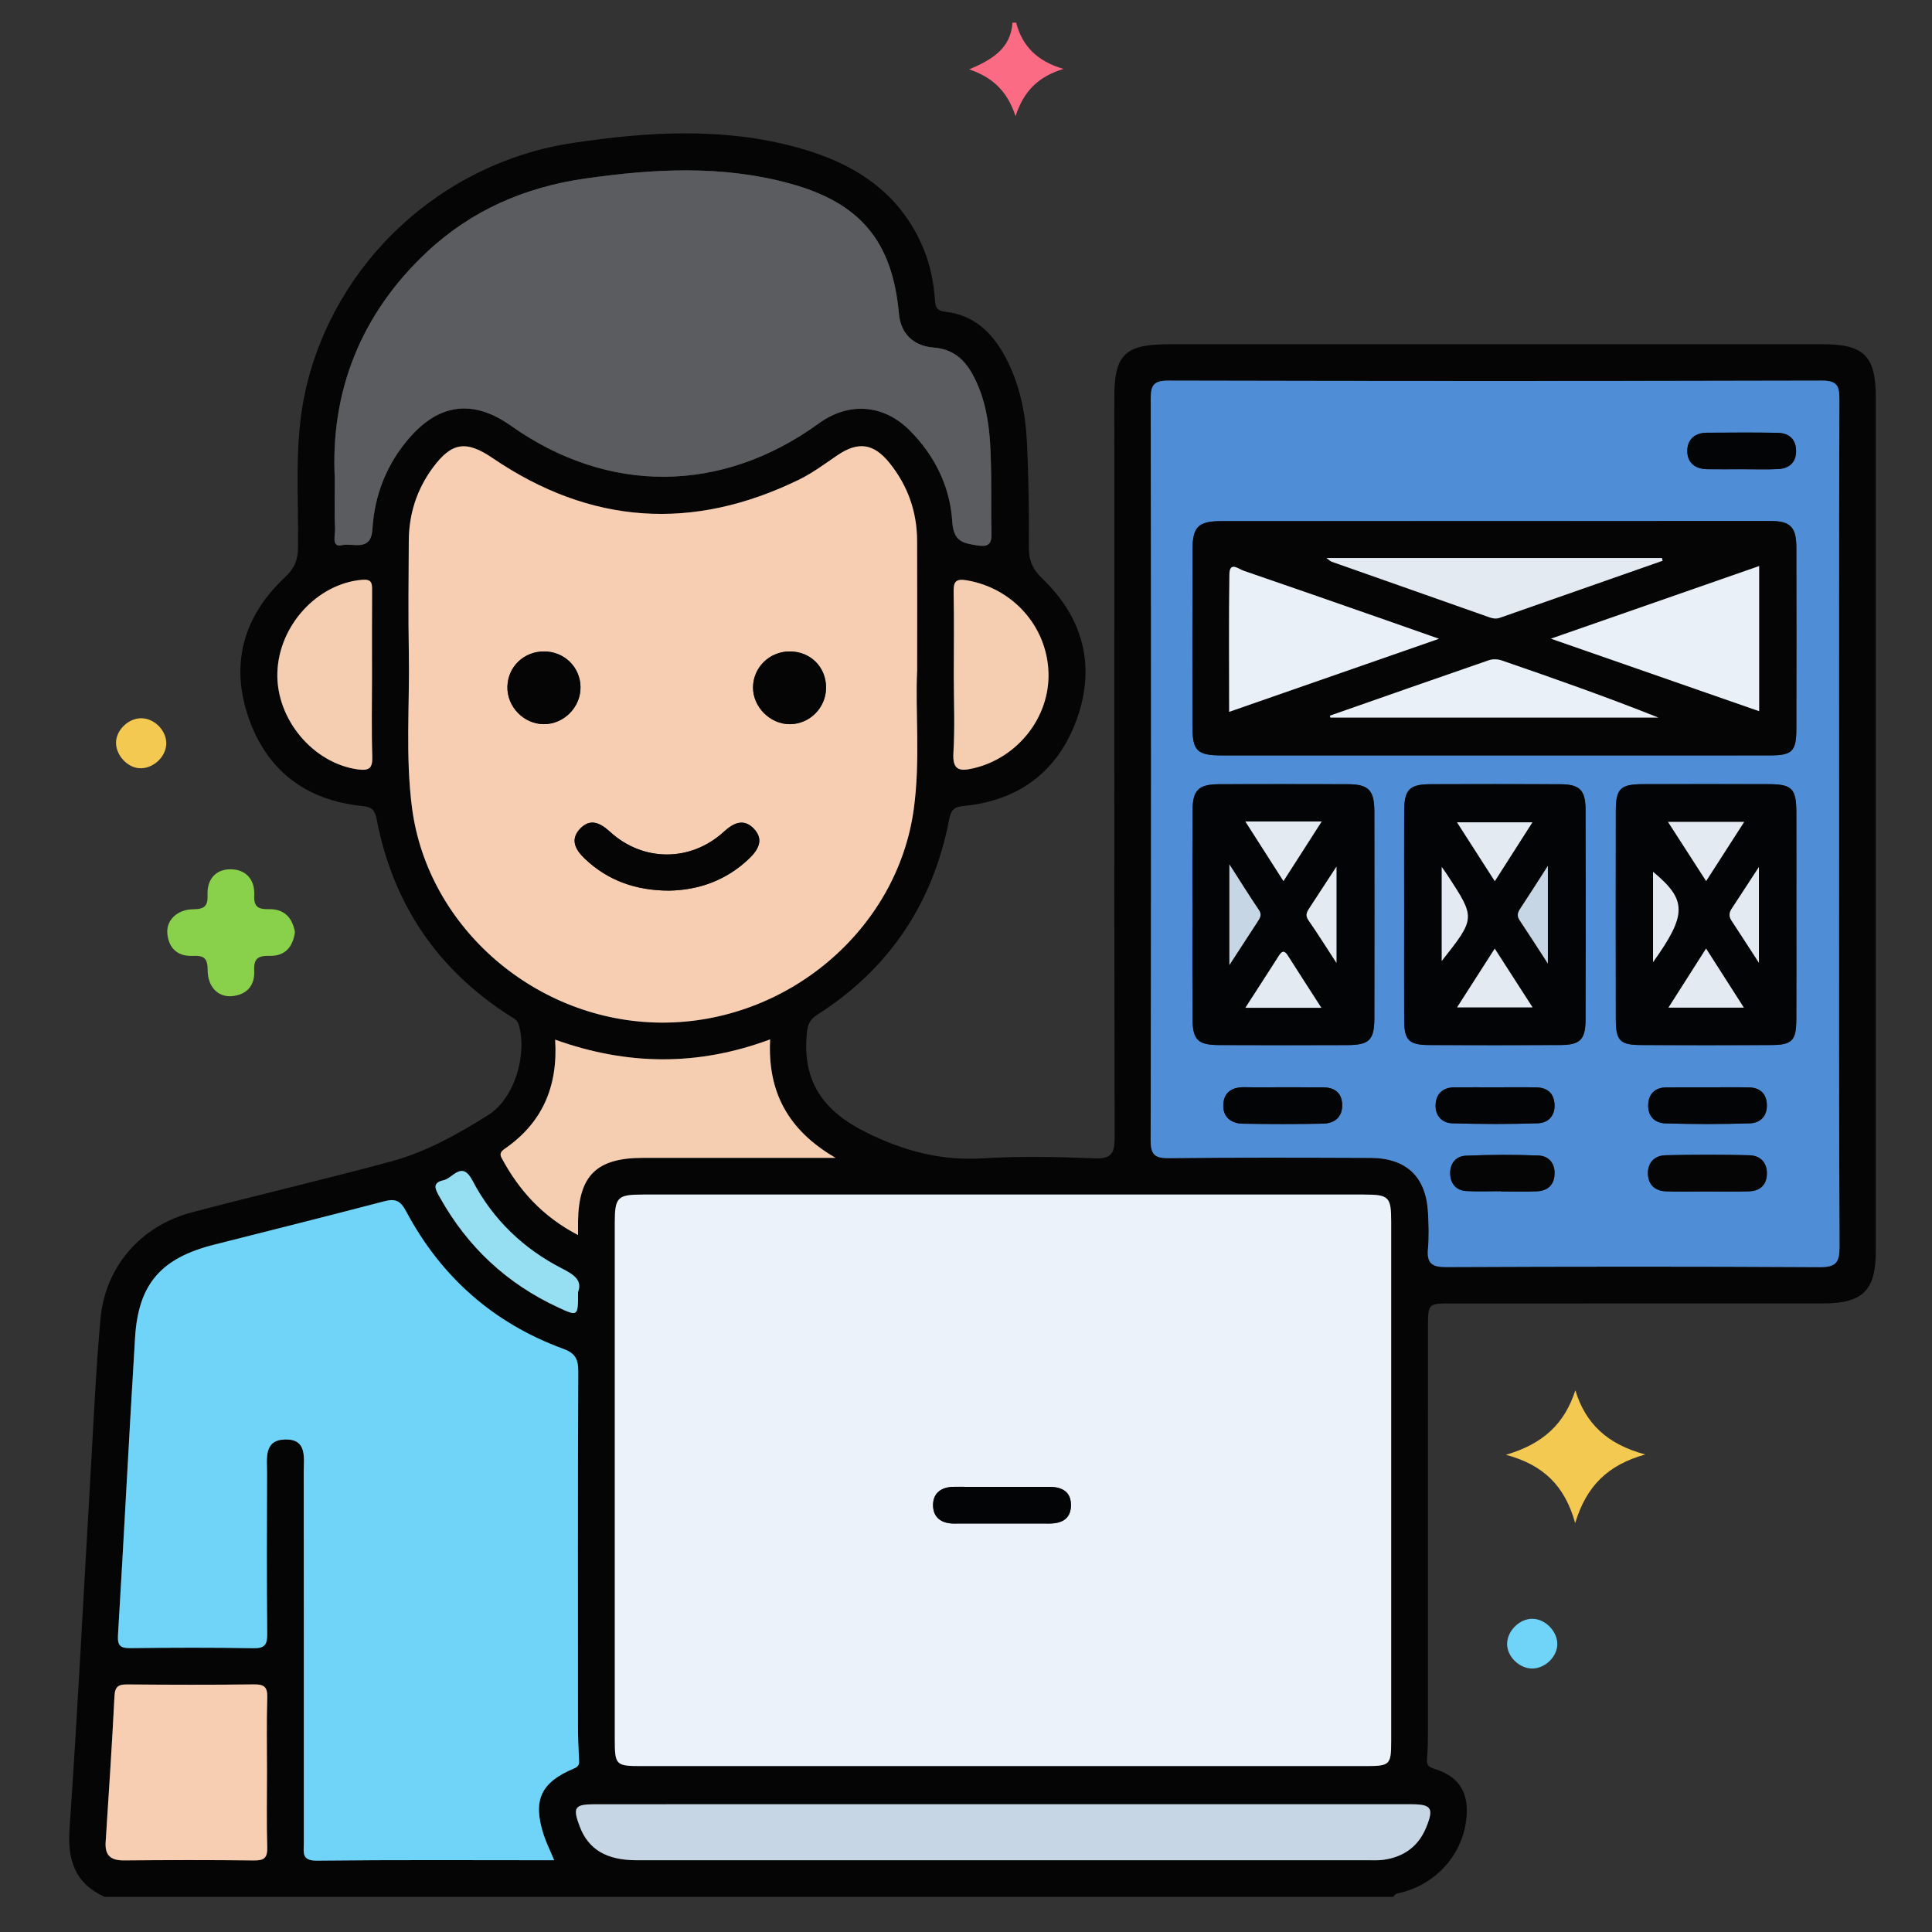 <?xml version="1.0" encoding="UTF-8"?>
<svg xmlns="http://www.w3.org/2000/svg" xmlns:xlink="http://www.w3.org/1999/xlink" version="1.1" id="Layer_1" x="0px" y="0px" width="85px" height="85px" viewBox="0 0 85 85" xml:space="preserve">
<rect x="0" y="0" width="85" height="85" fill="#333333" stroke="none"/>
<g id="Layer_1_1_" display="none">
	<path display="inline" fill="#AB604B" d="M27.595,15.715V32.48H9.906V15.715c0-4.884,3.961-8.845,8.844-8.845   C23.602,6.87,27.595,10.805,27.595,15.715z"></path>
	<path display="inline" fill="#8B4F4F" d="M14.308,8.076c-2.629,1.533-4.401,4.376-4.401,7.639V32.48h4.401V8.076z"></path>
	<path display="inline" fill="#65B9FF" d="M51.619,24.02v6.113H29.776V24.02c0-2.837,2.304-5.142,5.142-5.142h11.566   C49.322,18.878,51.619,21.182,51.619,24.02z"></path>
	<path display="inline" fill="#3E7FFF" d="M34.917,18.876h1.393c-2.836,0-5.139,2.303-5.139,5.14v6.117h-1.394v-6.117   C29.778,21.179,32.081,18.876,34.917,18.876z"></path>
	<rect x="29.778" y="26.945" display="inline" fill="#FFAF93" width="4.372" height="3.188"></rect>
	<rect x="29.778" y="26.945" display="inline" fill="#EE8778" width="1.393" height="3.188"></rect>
	<rect x="47.25" y="27.942" display="inline" fill="#FFAF93" width="4.368" height="3.19"></rect>
	<path display="inline" fill="#F44AAF" d="M33.148,37.414v8.063H4.339v-8.063c0-3.742,3.039-6.781,6.782-6.781h15.256   C30.119,30.633,33.148,33.672,33.148,37.414z"></path>
	<path display="inline" fill="#E2429A" d="M11.12,30.63h1.838c-3.742,0-6.778,3.038-6.778,6.779v8.067H4.341v-8.067   C4.341,33.668,7.379,30.63,11.12,30.63z"></path>
	<rect x="4.34" y="41.271" display="inline" fill="#FFAF93" width="5.767" height="4.206"></rect>
	<rect x="4.34" y="41.271" display="inline" fill="#EE8778" width="1.839" height="4.206"></rect>
	<rect x="27.387" y="41.269" display="inline" fill="#FFAF93" width="5.763" height="4.208"></rect>
	<g display="inline">
		<path fill="#FFAF93" d="M43.545,17.228V19.5c0,2.513-3.059,3.793-4.843,2.008c-0.521-0.515-0.832-1.224-0.832-2.008v-2.272H43.545    z"></path>
		<path fill="#FFAF93" d="M45.906,6.854v6.916c0,2.871-2.327,5.198-5.198,5.198l0,0c-2.871,0-5.199-2.327-5.199-5.198V6.854H45.906z    "></path>
		<path fill="#FFAF93" d="M45.904,6.852v6.916c0,0.164-0.006,0.328-0.023,0.486c-0.018,0.229-0.059,0.451-0.111,0.673    c-0.521,2.319-2.588,4.041-5.059,4.041c-2.872,0-5.2-2.325-5.2-5.2V6.852H45.904z"></path>
		<path fill="#AB604B" d="M47.016,12.657V6.361c0,0,0.104-3.183-4.152-4.082c-4.975-1.052-5.344,1.21-5.344,1.21h-0.588    c-1.414,0-2.56,1.146-2.56,2.56v6.607h1.142v-3.51c0-1.185,0.96-2.145,2.145-2.145l0,0c0.096,0.071,1.065,1.418,3.03,1.418h4.48    c0.406,0,0.735,0.329,0.735,0.735v3.502L47.016,12.657L47.016,12.657z"></path>
		<path fill="#AB604B" d="M35.51,10.02v2.641h-1.142v-2.249C34.685,10.166,35.077,10.02,35.51,10.02z"></path>
		<path fill="#8B4F4F" d="M37.033,3.49H36.93c-1.414,0-2.56,1.146-2.56,2.56v6.607h1.142V9.146c0-0.966,0.643-1.771,1.521-2.04V3.49    L37.033,3.49z"></path>
		<path fill="#FFAF93" d="M47.734,12.433c0,1.02-0.816,1.836-1.836,1.836v-3.663C46.918,10.606,47.734,11.424,47.734,12.433z"></path>
		<path fill="#EE8778" d="M46.389,10.68c-0.156-0.043-0.318-0.074-0.49-0.074v3.663c0.172,0,0.334-0.03,0.49-0.073V10.68z     M39.584,21.489l0.022,0.021c0.415,0.415,0.947,0.703,1.554,0.785c-0.793,0.159-1.765-0.093-2.457-0.785    c-1.177-1.161-0.742-2.514-0.836-3.39c-1.542-1.015-2.354-2.657-2.354-4.352v0.503c-1.736,0-2.509-2.196-1.147-3.271    c0.318-0.251,0.711-0.392,1.147-0.392V9.15c0-0.962,0.629-1.776,1.51-2.05v6.668c0,2.632,1.942,4.777,4.411,5.137    c0.77-0.096,1.488-0.377,2.11-0.777v0.896c-1.051,0.557-2.234,0.764-3.124,0.695C39.481,19.675,38.926,20.822,39.584,21.489z"></path>
		<path fill="#EE8778" d="M41.119,13.069v0.742c0,0.252-0.204,0.456-0.456,0.456s-0.456-0.204-0.456-0.456v-0.742    c0-0.252,0.204-0.456,0.456-0.456C40.917,12.613,41.119,12.82,41.119,13.069z M39.079,15.438c0.163,0.749,0.828,1.309,1.625,1.309    s1.462-0.561,1.624-1.309H39.079z"></path>
		<path fill="#312E4B" d="M39.236,11.243c-0.244-1.121-1.852-1.122-2.096,0H39.236z M44.275,11.243    c-0.244-1.121-1.854-1.122-2.096,0H44.275z"></path>
	</g>
	<g display="inline">
		<path fill="#FFAF93" d="M22.132,27.657v2.702c0,1.867-1.519,3.378-3.371,3.378c-0.94,0-1.776-0.376-2.39-0.989    c-0.619-0.612-0.988-1.455-0.988-2.389v-2.702H22.132z"></path>
		<path fill="#FFAF93" d="M24.938,15.611v7.93c0,0.195-0.006,0.39-0.027,0.578c-0.021,0.271-0.069,0.536-0.133,0.801    c-1.059,4.717-6.949,6.436-10.391,2.994c-1.121-1.121-1.811-2.667-1.811-4.373v-7.93H24.938z"></path>
		<path fill="#FFAF93" d="M27.116,21.954c0,1.212-0.973,2.185-2.185,2.185v-4.357C26.144,19.781,27.116,20.754,27.116,21.954z"></path>
		<path fill="#EE8778" d="M25.515,19.869c-0.187-0.051-0.38-0.088-0.583-0.088v4.357c0.203,0,0.396-0.037,0.583-0.088V19.869z     M17.425,32.727l0.025,0.026c0.489,0.489,1.127,0.838,1.843,0.935c-0.175,0.034-0.349,0.052-0.532,0.052    c-0.943,0-1.782-0.384-2.385-0.986c-0.629-0.62-0.995-1.459-0.995-2.394v-1.642c-1.821-1.199-2.804-3.15-2.804-5.179l0.077,0.607    c-1.214,0-2.27-0.983-2.27-2.197c0-1.135,0.909-2.166,2.192-2.166v-4.175h1.799v7.931c0,3.167,2.337,5.694,5.249,6.113    c0.917-0.113,1.765-0.445,2.507-0.926v1.065c-1.235,0.66-2.644,0.911-3.712,0.829C17.302,30.569,16.639,31.932,17.425,32.727z"></path>
		<path fill="#EE8778" d="M19.246,23.41v0.883c0,0.301-0.242,0.543-0.542,0.543c-0.3,0-0.542-0.242-0.542-0.543V23.41    c0-0.3,0.242-0.542,0.542-0.542C19.007,22.868,19.246,23.114,19.246,23.41z M16.82,26.101c0.449,2.066,3.415,2.068,3.865,0H16.82z    "></path>
		<path fill="#312E4B" d="M17.007,21.444c-0.125-0.574-0.636-1.004-1.246-1.004c-0.612,0-1.122,0.43-1.247,1.004H17.007z M23,21.444    c-0.125-0.574-0.635-1.004-1.246-1.004c-0.611,0-1.121,0.43-1.246,1.004H23z"></path>
		<path fill="#AB604B" d="M25.346,15.129L25.346,15.129c0,2.035-1.65,3.685-3.686,3.685h-6.113c-2.035,0-3.686-1.649-3.686-3.685    l0,0"></path>
		<path fill="#8B4F4F" d="M14.287,15.129h-2.426c0,1.59,1.014,2.934,2.426,3.449V15.129z"></path>
	</g>
</g>
<g id="Layer_2" display="none">
	<path display="inline" fill="#E83D62" d="M82.23,70.102v12.896H48.127V70.102c0-4.433,3.598-8.023,8.027-8.023h18.061   C78.646,62.072,82.23,65.669,82.23,70.102L82.23,70.102z"></path>
	<path display="inline" fill="#CE2955" d="M56.152,62.07h2.177c-4.433,0.002-8.022,3.594-8.026,8.021v12.902H48.13v-12.9   C48.131,65.664,51.723,62.072,56.152,62.07L56.152,62.07z"></path>
	<path display="inline" fill="#FFAF93" d="M48.13,74.667h6.825v8.33H48.13V74.667z"></path>
	<path display="inline" fill="#FFAF93" d="M73.701,72.107h5.682v6.938h-5.682V72.107z M68.881,59.473v2.955   c0,3.271-3.979,4.934-6.299,2.612c-0.695-0.688-1.086-1.632-1.08-2.612v-2.955H68.881z"></path>
	<path display="inline" fill="#FFAF93" d="M73.313,43.298v10.798c0.049,4.483-3.545,8.157-8.022,8.206   c-4.479,0.052-8.157-3.544-8.206-8.026c-0.001-0.06-0.001-0.114,0-0.18V43.299L73.313,43.298L73.313,43.298z"></path>
	<path display="inline" fill="#FFAF93" d="M73.309,43.294v10.799c0,0.255-0.011,0.511-0.037,0.759   c-0.024,0.354-0.088,0.707-0.174,1.051c-0.832,3.691-4.113,6.313-7.896,6.313c-4.481,0.001-8.116-3.632-8.119-8.11   c0,0,0-0.002,0-0.006V43.297L73.309,43.294L73.309,43.294z"></path>
	<path display="inline" fill="#AB604B" d="M75.041,52.359v-9.833c0,0,0.163-4.969-6.48-6.374c-7.768-1.643-8.347,1.89-8.347,1.89   h-0.917c-2.208,0-3.997,1.791-3.997,3.997v10.314h1.783v-5.479c0-1.853,1.499-3.351,3.349-3.351   c0.104,0.074,1.699,2.217,4.729,2.217h6.995c0.635,0,1.148,0.514,1.148,1.146v5.47h1.731L75.041,52.359L75.041,52.359z"></path>
	<path display="inline" fill="#AB604B" d="M57.079,48.24v4.123h-1.782v-3.51C55.807,48.455,56.436,48.239,57.079,48.24z"></path>
	<path display="inline" fill="#8B4F4F" d="M59.457,38.045h-0.16c-2.207,0-3.997,1.79-3.997,3.997v10.317h1.783v-5.482   c0-1.508,1.003-2.766,2.374-3.186V38.045z"></path>
	<path display="inline" fill="#FFAF93" d="M76.166,52.009c0.006,1.578-1.27,2.863-2.848,2.868c-0.006,0-0.012,0-0.021,0v-5.719   c1.576-0.008,2.86,1.266,2.866,2.842C76.166,52.003,76.166,52.006,76.166,52.009z"></path>
	<path display="inline" fill="#EE8778" d="M74.063,49.271c-0.246-0.071-0.504-0.111-0.764-0.113v5.719   c0.266,0,0.52-0.047,0.764-0.115V49.271z M63.441,66.146l0.033,0.035c0.646,0.666,1.506,1.096,2.428,1.226   c-1.238,0.25-2.758-0.146-3.836-1.226c-0.842-0.828-1.313-1.968-1.312-3.146v-2.146c-2.301-1.496-3.685-4.056-3.676-6.798v0.785   c-1.586,0.004-2.873-1.276-2.878-2.86c0-0.008,0-0.012,0-0.017c0-0.899,0.427-1.71,1.086-2.229   c0.512-0.398,1.146-0.619,1.792-0.608v-2.276c0-1.503,0.979-2.771,2.354-3.197V54.1c0,4.103,3.022,7.459,6.893,8.021   c1.175-0.152,2.3-0.567,3.293-1.212V62.3c-1.643,0.87-3.482,1.193-4.877,1.087c-1.471-0.068-2.335,1.721-1.309,2.764v-0.004H63.441   L63.441,66.146z"></path>
	<path display="inline" fill="#EE8778" d="M65.838,53.003v1.158c0,0.396-0.32,0.713-0.714,0.713s-0.712-0.317-0.712-0.713v-1.158   c0-0.394,0.318-0.713,0.712-0.713S65.838,52.609,65.838,53.003z M62.65,56.701c0.31,1.4,1.695,2.287,3.096,1.979   c0.988-0.218,1.762-0.99,1.979-1.979H62.65z"></path>
	<path display="inline" fill="#312E4B" d="M62.896,50.148c-0.199-0.901-1.1-1.479-1.998-1.274c-0.637,0.142-1.135,0.638-1.275,1.274   H62.896z M70.764,50.148c-0.199-0.901-1.093-1.479-1.996-1.274c-0.638,0.142-1.135,0.638-1.271,1.274H70.764z"></path>
</g>
<path fill-rule="evenodd" clip-rule="evenodd" fill="#050505" d="M4.604,83.455c-1.308-0.596-1.641-1.611-1.544-3.004  c0.351-5.059,0.604-10.123,0.901-15.186c0.141-2.409,0.244-4.823,0.458-7.228c0.206-2.307,1.773-4.105,4.019-4.697  c2.923-0.771,5.87-1.455,8.787-2.247c1.529-0.414,2.922-1.199,4.254-2.035c1.166-0.734,1.73-2.672,1.342-3.98  c-0.065-0.222-0.234-0.282-0.382-0.378c-3.2-2.042-5.153-4.933-5.867-8.652c-0.081-0.424-0.219-0.545-0.645-0.588  c-2.482-0.25-4.206-1.58-5.003-3.918c-0.802-2.352-0.2-4.452,1.615-6.146c0.416-0.389,0.564-0.751,0.572-1.304  c0.033-2.301-0.184-4.609,0.326-6.896C14.7,11.538,19.429,7.158,25.188,6.291c3.316-0.5,6.618-0.7,9.894,0.198  c2.48,0.68,4.517,1.958,5.55,4.457c0.299,0.723,0.448,1.487,0.502,2.265c0.021,0.313,0.093,0.464,0.449,0.504  c1.261,0.139,2.072,0.915,2.645,1.987c0.617,1.157,0.886,2.416,0.949,3.705c0.08,1.554,0.099,3.111,0.089,4.667  c-0.003,0.58,0.161,0.969,0.592,1.381c1.792,1.721,2.357,3.833,1.523,6.17c-0.818,2.292-2.534,3.599-4.984,3.835  c-0.436,0.042-0.559,0.182-0.638,0.597c-0.712,3.688-2.636,6.573-5.812,8.593c-0.339,0.217-0.418,0.457-0.453,0.839  c-0.191,2.095,0.721,3.387,2.601,4.324c1.661,0.827,3.295,1.262,5.144,1.149c1.63-0.099,3.274-0.068,4.908,0  c0.777,0.034,0.895-0.242,0.893-0.937c-0.021-10.842-0.015-21.684-0.015-32.524c0-1.898,0.463-2.354,2.387-2.354  c9.607,0,19.214,0,28.82,0c1.771,0.001,2.295,0.528,2.295,2.311c0.001,12.531,0.001,25.064,0,37.596  c0,1.725-0.577,2.291-2.326,2.291c-5.447,0.001-10.895,0.001-16.342,0.001c-1.034,0-1.034,0-1.034,1.074  c0,5.903,0.001,11.807-0.002,17.711c0,0.402,0,0.806-0.038,1.205c-0.026,0.281,0.014,0.392,0.332,0.49  c1.116,0.342,1.542,1.091,1.386,2.281c-0.211,1.6-1.436,2.882-3.053,3.204c-0.059,0.011-0.104,0.093-0.154,0.143  C42.396,83.455,23.5,83.455,4.604,83.455z M44.16,77.7c5.314,0,10.63,0.002,15.944,0c1.042-0.001,1.102-0.056,1.102-1.086  c0.002-7.623,0.002-15.246,0-22.869c0-1.092-0.101-1.189-1.2-1.189c-10.575,0-21.152,0-31.727,0c-1.115,0-1.231,0.116-1.231,1.248  c0,7.569,0,15.139,0,22.708c0,1.146,0.043,1.188,1.169,1.188C33.531,77.7,38.847,77.7,44.16,77.7z M80.913,36.25  c0-6.226-0.007-12.453,0.013-18.679c0.002-0.594-0.099-0.828-0.776-0.826c-9.581,0.024-19.163,0.023-28.743,0  c-0.66-0.001-0.78,0.21-0.779,0.815c0.017,10.869,0.02,21.737-0.003,32.607c0,0.65,0.191,0.793,0.807,0.787  c2.952-0.031,5.905-0.021,8.857-0.011c1.582,0.004,2.445,0.819,2.537,2.387c0.029,0.535,0.049,1.076,0,1.608  c-0.059,0.633,0.163,0.812,0.801,0.809c5.475-0.024,10.949-0.029,16.425,0.003c0.732,0.005,0.882-0.211,0.88-0.903  C80.903,48.649,80.913,42.45,80.913,36.25z M40.35,29.501c0-2.171,0.007-3.943-0.003-5.713c-0.006-1.276-0.409-2.42-1.211-3.417  c-0.7-0.871-1.385-0.96-2.299-0.338c-0.552,0.376-1.097,0.784-1.694,1.074c-4.664,2.272-9.164,1.977-13.463-0.948  c-1.165-0.793-1.804-0.712-2.636,0.415c-0.708,0.959-1.054,2.041-1.06,3.227c-0.009,1.637-0.027,3.274,0.002,4.911  c0.042,2.278-0.157,4.562,0.141,6.834c0.691,5.288,5.484,9.414,10.964,9.445c5.523,0.03,10.374-4.07,11.108-9.379  C40.5,33.446,40.262,31.271,40.35,29.501z M24.382,81.843c-0.184-0.442-0.351-0.775-0.464-1.127  c-0.483-1.51-0.132-2.295,1.329-2.907c0.242-0.102,0.242-0.214,0.229-0.416c-0.028-0.481-0.045-0.963-0.045-1.445  c-0.003-5.206-0.011-10.413,0.011-15.617c0.001-0.533-0.134-0.797-0.658-0.988c-3.076-1.126-5.38-3.168-6.916-6.051  c-0.254-0.479-0.482-0.567-0.971-0.438c-2.485,0.65-4.978,1.273-7.469,1.904c-2.333,0.588-3.338,1.72-3.484,4.079  c-0.27,4.364-0.488,8.731-0.752,13.097c-0.029,0.479,0.106,0.582,0.556,0.577c1.797-0.022,3.596-0.029,5.394,0.004  c0.514,0.009,0.619-0.159,0.615-0.637c-0.024-2.36-0.016-4.723-0.007-7.083c0.002-0.625-0.15-1.442,0.797-1.464  c0.979-0.021,0.815,0.81,0.816,1.431c0.007,5.446,0.004,10.894,0.004,16.341c0,0.395-0.107,0.765,0.57,0.758  C17.397,81.822,20.858,81.843,24.382,81.843z M14.73,21.078c0,0.861-0.022,1.533,0.011,2.202c0.013,0.266-0.18,0.823,0.317,0.704  c0.452-0.108,1.264,0.317,1.326-0.695c0.091-1.512,0.627-2.875,1.628-4.025c1.333-1.53,2.824-1.694,4.474-0.527  c4.275,3.023,9.274,2.984,13.536-0.107c1.327-0.963,2.862-0.839,4.006,0.312c1.103,1.11,1.771,2.475,1.866,3.997  c0.055,0.883,0.458,0.957,1.098,1.057c0.46,0.072,0.64-0.03,0.628-0.514c-0.03-1.34,0.021-2.686-0.063-4.022  c-0.064-1.012-0.251-2.02-0.741-2.939c-0.376-0.705-0.886-1.162-1.743-1.229c-0.917-0.071-1.448-0.645-1.523-1.478  c-0.286-3.208-1.708-4.896-4.812-5.743c-2.984-0.814-5.982-0.647-8.999-0.215c-2.656,0.379-5.007,1.405-6.958,3.232  C15.852,13.833,14.529,17.257,14.73,21.078z M44.116,79.378c-5.984,0-11.967,0-17.951,0.001c-0.889,0-0.98,0.141-0.658,0.983  c0.385,1.007,1.175,1.479,2.504,1.48c10.734,0.001,21.468,0,32.202,0c0.214,0,0.432,0.011,0.644-0.018  c0.893-0.122,1.542-0.58,1.889-1.425c0.35-0.854,0.234-1.021-0.679-1.021C56.084,79.378,50.101,79.378,44.116,79.378z   M36.763,50.941c-2.131-1.236-2.997-2.945-2.881-5.212c-3.197,1.191-6.304,1.143-9.458,0.013c0.131,2.091-0.585,3.675-2.227,4.807  c-0.16,0.11-0.226,0.215-0.131,0.393c0.768,1.435,1.812,2.588,3.365,3.396c0-0.281-0.002-0.44,0-0.6  c0.028-2.021,0.817-2.795,2.856-2.796c1.474,0,2.947,0,4.422,0C33.98,50.941,35.252,50.941,36.763,50.941z M11.746,77.979  c0-1.099-0.022-2.2,0.011-3.299c0.014-0.467-0.145-0.578-0.589-0.573c-1.85,0.023-3.701,0.018-5.551,0.002  c-0.388-0.004-0.559,0.07-0.581,0.512c-0.107,2.142-0.25,4.281-0.389,6.423c-0.039,0.593,0.229,0.812,0.81,0.807  c1.903-0.017,3.808-0.021,5.712,0.002c0.447,0.006,0.602-0.109,0.587-0.575C11.725,80.178,11.746,79.078,11.746,77.979z   M16.367,29.734c0-1.26-0.006-2.521,0.003-3.78c0.003-0.318-0.038-0.479-0.435-0.446c-1.975,0.165-3.674,2.011-3.733,4.095  c-0.057,2.045,1.58,3.984,3.551,4.249c0.507,0.068,0.642-0.072,0.625-0.578C16.341,32.095,16.367,30.914,16.367,29.734z   M41.963,29.745c0,1.127,0.052,2.256-0.018,3.378c-0.046,0.774,0.278,0.819,0.879,0.679c1.951-0.456,3.365-2.246,3.304-4.21  c-0.064-2.03-1.567-3.71-3.585-4.059c-0.483-0.084-0.598,0.046-0.588,0.511C41.98,27.277,41.963,28.511,41.963,29.745z   M25.433,56.844c0.195-0.516-0.184-0.767-0.69-1.025c-1.717-0.877-3.063-2.17-3.957-3.879c-0.47-0.898-0.863-0.099-1.273-0.015  c-0.557,0.115-0.332,0.449-0.156,0.766c1.216,2.177,2.952,3.792,5.214,4.837C25.43,57.925,25.435,57.916,25.433,56.844z"></path>
<path fill-rule="evenodd" clip-rule="evenodd" fill="#FB6C84" d="M44.706,0.997c0.27,1.035,0.928,1.699,2.084,2.035  c-1.079,0.329-1.742,0.945-2.11,2.081c-0.363-1.111-1.019-1.715-2.04-2.061c1.007-0.426,1.829-0.917,1.905-2.056  C44.599,0.997,44.653,0.997,44.706,0.997z"></path>
<path fill-rule="evenodd" clip-rule="evenodd" fill="#89D14B" d="M12.976,41.006c-0.086,0.656-0.436,1.06-1.101,1.047  c-0.498-0.011-0.72,0.095-0.691,0.654c0.034,0.648-0.324,1.068-0.997,1.121c-0.6,0.043-1.05-0.414-1.051-1.148  c-0.001-0.499-0.146-0.65-0.638-0.625c-0.657,0.035-1.073-0.312-1.136-0.98c-0.055-0.58,0.428-1.065,1.14-1.071  C8.997,40,9.153,39.86,9.131,39.367c-0.028-0.657,0.339-1.115,0.993-1.122c0.687-0.006,1.095,0.444,1.061,1.144  c-0.025,0.528,0.192,0.62,0.654,0.611C12.497,39.987,12.865,40.369,12.976,41.006z"></path>
<path fill-rule="evenodd" clip-rule="evenodd" fill="#F4C951" d="M69.309,61.167c0.445,1.467,1.408,2.377,3.076,2.824  c-1.65,0.461-2.588,1.385-3.084,3.019c-0.455-1.638-1.39-2.559-3.047-3.006C67.897,63.527,68.838,62.632,69.309,61.167z"></path>
<path fill-rule="evenodd" clip-rule="evenodd" fill="#F4C951" d="M5.105,32.647c0.02-0.544,0.555-1.05,1.11-1.047  c0.59,0.002,1.124,0.556,1.1,1.141c-0.024,0.584-0.607,1.1-1.193,1.057C5.578,33.758,5.086,33.2,5.105,32.647z"></path>
<path fill-rule="evenodd" clip-rule="evenodd" fill="#6FD4F7" d="M67.403,73.408c-0.561-0.007-1.085-0.514-1.097-1.063  c-0.01-0.575,0.537-1.13,1.113-1.125c0.577,0.005,1.117,0.568,1.096,1.143C68.494,72.911,67.96,73.414,67.403,73.408z"></path>
<path fill-rule="evenodd" clip-rule="evenodd" fill="#EBF2FA" d="M44.16,77.7c-5.313,0-10.629,0-15.943,0  c-1.126,0-1.169-0.043-1.169-1.188c0-7.569,0-15.139,0-22.708c0-1.132,0.116-1.248,1.231-1.248c10.575,0,21.152,0,31.727,0  c1.1,0,1.2,0.098,1.2,1.189c0.002,7.623,0.002,15.246,0,22.869c0,1.03-0.06,1.085-1.102,1.086C54.79,77.702,49.475,77.7,44.16,77.7z   M44.142,67.028c0.666,0,1.332-0.004,2.001,0.001c0.553,0.005,0.969-0.19,0.975-0.799c0.006-0.606-0.401-0.816-0.956-0.814  c-1.39,0.002-2.778,0.005-4.166-0.002c-0.574-0.002-0.959,0.265-0.944,0.838c0.014,0.527,0.39,0.782,0.927,0.777  C42.699,67.024,43.42,67.028,44.142,67.028z"></path>
<path fill-rule="evenodd" clip-rule="evenodd" fill="#508DD7" d="M80.913,36.25c0,6.199-0.01,12.399,0.018,18.597  c0.002,0.692-0.147,0.908-0.88,0.903c-5.476-0.032-10.95-0.027-16.425-0.003c-0.638,0.003-0.859-0.176-0.801-0.809  c0.049-0.532,0.029-1.073,0-1.608c-0.092-1.567-0.955-2.383-2.537-2.387c-2.952-0.011-5.905-0.021-8.857,0.011  c-0.615,0.006-0.807-0.137-0.807-0.787c0.022-10.87,0.02-21.738,0.003-32.607c-0.001-0.605,0.119-0.816,0.779-0.815  c9.58,0.023,19.162,0.023,28.743,0c0.678-0.002,0.778,0.232,0.776,0.826C80.906,23.798,80.913,30.024,80.913,36.25z M65.702,33.236  c4.054,0,8.106,0.002,12.158-0.002c0.995,0,1.171-0.179,1.172-1.177c0.006-2.657,0.007-5.314,0-7.971  c-0.001-0.896-0.263-1.164-1.136-1.164c-8.053,0-16.103,0.001-24.155,0.005c-1.03,0.001-1.276,0.249-1.277,1.284  c-0.005,2.576-0.005,5.153-0.003,7.729c0.004,1.103,0.2,1.295,1.324,1.295C57.758,33.237,61.73,33.236,65.702,33.236z   M61.777,40.213c0,1.555-0.007,3.111,0.001,4.665c0.004,0.886,0.206,1.095,1.093,1.1c1.931,0.009,3.86,0.009,5.791-0.001  c0.855-0.005,1.093-0.237,1.096-1.116c0.01-3.082,0.01-6.165,0-9.248c-0.003-0.855-0.267-1.105-1.109-1.109  c-1.902-0.008-3.806-0.007-5.71-0.001c-0.936,0.003-1.159,0.238-1.161,1.208C61.772,37.211,61.777,38.712,61.777,40.213z   M52.461,40.201c0,1.528-0.005,3.057,0.004,4.584c0.005,0.966,0.224,1.19,1.179,1.192c1.876,0.008,3.753,0.008,5.631,0.001  c0.967-0.003,1.188-0.22,1.191-1.181c0.005-3.03,0.005-6.06,0-9.09c-0.003-0.95-0.252-1.203-1.179-1.206  c-1.877-0.005-3.755-0.005-5.632,0c-0.936,0.003-1.186,0.253-1.19,1.193C52.456,37.197,52.461,38.698,52.461,40.201z M79.033,40.241  c0-1.501,0.003-3.002-0.001-4.502c-0.003-1.039-0.193-1.235-1.204-1.238c-1.848-0.004-3.697-0.004-5.547,0  c-0.988,0.003-1.189,0.196-1.192,1.167c-0.005,3.055-0.005,6.11,0,9.165c0.003,0.96,0.178,1.14,1.122,1.145  c1.902,0.009,3.805,0.009,5.708,0c0.936-0.005,1.109-0.19,1.112-1.153C79.039,43.296,79.033,41.769,79.033,40.241z M75.047,52.419  c0.641,0,1.281,0.018,1.92-0.006c0.457-0.019,0.755-0.272,0.769-0.754c0.017-0.52-0.294-0.82-0.778-0.833  c-1.227-0.03-2.455-0.028-3.682,0c-0.446,0.011-0.765,0.288-0.774,0.763c-0.009,0.501,0.282,0.803,0.785,0.825  C73.872,52.44,74.46,52.42,75.047,52.419z M65.823,47.838c-0.615,0-1.227-0.004-1.842,0.001c-0.514,0.005-0.807,0.292-0.822,0.785  c-0.015,0.469,0.291,0.784,0.735,0.797c1.253,0.035,2.509,0.041,3.762-0.001c0.478-0.017,0.777-0.353,0.734-0.868  c-0.039-0.479-0.343-0.705-0.807-0.712C66.997,47.83,66.41,47.838,65.823,47.838z M56.433,47.835c-0.561,0-1.12,0.009-1.68-0.002  c-0.537-0.012-0.907,0.216-0.934,0.761c-0.026,0.55,0.34,0.834,0.861,0.844c1.174,0.02,2.349,0.023,3.521-0.002  c0.518-0.011,0.871-0.291,0.848-0.854c-0.022-0.522-0.356-0.743-0.855-0.744C57.606,47.835,57.02,47.836,56.433,47.835z   M75.163,47.839c-0.616,0-1.232-0.006-1.85,0.001c-0.476,0.006-0.766,0.258-0.797,0.729c-0.037,0.52,0.271,0.842,0.758,0.855  c1.232,0.036,2.468,0.037,3.7-0.002c0.484-0.014,0.792-0.335,0.759-0.857c-0.03-0.48-0.331-0.717-0.799-0.726  C76.345,47.83,75.754,47.838,75.163,47.839z M66.028,52.408c0,0.005,0,0.007,0,0.011c0.534,0,1.068,0.02,1.599-0.006  c0.459-0.022,0.75-0.275,0.768-0.756c0.02-0.477-0.256-0.801-0.7-0.818c-1.066-0.042-2.133-0.038-3.199,0.007  c-0.45,0.019-0.718,0.356-0.692,0.824c0.023,0.42,0.274,0.707,0.707,0.731C65.015,52.431,65.521,52.408,66.028,52.408z   M76.623,20.643c0.534,0,1.066,0.02,1.599-0.006c0.492-0.023,0.805-0.288,0.799-0.808c-0.006-0.521-0.328-0.779-0.819-0.788  c-1.039-0.018-2.079-0.01-3.119-0.003c-0.506,0.004-0.836,0.289-0.848,0.772c-0.014,0.529,0.326,0.823,0.868,0.832  C75.609,20.65,76.116,20.645,76.623,20.643z"></path>
<path fill-rule="evenodd" clip-rule="evenodd" fill="#F7CEB2" d="M40.35,29.501c-0.088,1.77,0.15,3.945-0.15,6.111  c-0.735,5.309-5.585,9.409-11.108,9.379c-5.48-0.031-10.273-4.158-10.964-9.445c-0.298-2.272-0.1-4.556-0.141-6.834  c-0.029-1.637-0.012-3.274-0.002-4.911c0.006-1.186,0.351-2.268,1.06-3.227c0.832-1.127,1.471-1.208,2.636-0.415  c4.3,2.925,8.799,3.221,13.463,0.948c0.597-0.291,1.142-0.698,1.694-1.074c0.914-0.623,1.6-0.533,2.299,0.338  c0.802,0.996,1.206,2.14,1.211,3.417C40.357,25.558,40.35,27.33,40.35,29.501z M29.439,39.184c1.303-0.024,2.508-0.448,3.508-1.398  c0.405-0.386,0.679-0.837,0.225-1.319c-0.438-0.465-0.882-0.279-1.321,0.123c-1.464,1.338-3.555,1.339-5.013,0.006  c-0.432-0.395-0.87-0.606-1.318-0.133c-0.454,0.48-0.197,0.931,0.211,1.319C26.754,38.751,27.983,39.18,29.439,39.184z   M23.938,28.661c-0.886-0.003-1.589,0.667-1.614,1.541c-0.025,0.887,0.716,1.654,1.602,1.658c0.886,0.004,1.633-0.757,1.614-1.646  C25.521,29.341,24.823,28.664,23.938,28.661z M34.733,28.661c-0.878,0.006-1.586,0.696-1.603,1.562  c-0.017,0.872,0.753,1.646,1.628,1.638c0.864-0.009,1.572-0.716,1.584-1.584C36.357,29.354,35.658,28.654,34.733,28.661z"></path>
<path fill-rule="evenodd" clip-rule="evenodd" fill="#6FD4F7" d="M24.382,81.843c-3.524,0-6.985-0.021-10.446,0.018  c-0.677,0.007-0.57-0.363-0.57-0.758c0-5.447,0.003-10.895-0.004-16.341c0-0.621,0.163-1.452-0.816-1.431  c-0.948,0.021-0.795,0.839-0.797,1.464c-0.009,2.36-0.017,4.723,0.007,7.083c0.004,0.478-0.101,0.646-0.615,0.637  c-1.797-0.033-3.596-0.026-5.394-0.004c-0.45,0.005-0.584-0.098-0.556-0.577c0.265-4.365,0.483-8.732,0.752-13.097  c0.146-2.359,1.151-3.491,3.484-4.079c2.492-0.631,4.984-1.254,7.469-1.904c0.489-0.13,0.717-0.041,0.971,0.438  c1.536,2.883,3.84,4.925,6.916,6.051c0.524,0.191,0.66,0.455,0.658,0.988c-0.021,5.204-0.014,10.411-0.011,15.617  c0,0.482,0.017,0.964,0.045,1.445c0.012,0.202,0.013,0.314-0.229,0.416c-1.461,0.612-1.813,1.397-1.329,2.907  C24.031,81.067,24.198,81.4,24.382,81.843z"></path>
<path fill-rule="evenodd" clip-rule="evenodd" fill="#5A5C5F" d="M14.73,21.078c-0.201-3.821,1.122-7.245,4.052-9.991  c1.95-1.828,4.302-2.853,6.958-3.232c3.017-0.432,6.015-0.599,8.999,0.215c3.103,0.847,4.525,2.535,4.812,5.743  c0.075,0.833,0.606,1.406,1.523,1.478c0.857,0.066,1.367,0.523,1.743,1.229c0.49,0.919,0.676,1.928,0.741,2.939  c0.083,1.336,0.032,2.682,0.063,4.022c0.012,0.484-0.168,0.586-0.628,0.514c-0.64-0.1-1.043-0.173-1.098-1.057  c-0.095-1.522-0.763-2.887-1.866-3.997c-1.145-1.151-2.68-1.275-4.006-0.312c-4.262,3.091-9.26,3.13-13.536,0.107  c-1.65-1.167-3.142-1.003-4.474,0.527c-1,1.15-1.537,2.514-1.628,4.025c-0.062,1.012-0.874,0.587-1.326,0.695  c-0.497,0.119-0.304-0.438-0.317-0.704C14.708,22.61,14.73,21.939,14.73,21.078z"></path>
<path fill-rule="evenodd" clip-rule="evenodd" fill="#C6D6E4" d="M44.116,79.378c5.984,0,11.968,0,17.951,0.001  c0.913,0,1.028,0.168,0.679,1.021c-0.347,0.845-0.996,1.303-1.889,1.425c-0.212,0.028-0.43,0.018-0.644,0.018  c-10.734,0-21.468,0.001-32.202,0c-1.329-0.002-2.12-0.474-2.504-1.48c-0.322-0.843-0.231-0.983,0.658-0.983  C32.149,79.378,38.132,79.378,44.116,79.378z"></path>
<path fill-rule="evenodd" clip-rule="evenodd" fill="#F5CDB1" d="M36.763,50.941c-1.511,0-2.783,0-4.053,0c-1.475,0-2.948,0-4.422,0  c-2.039,0.001-2.828,0.774-2.856,2.796c-0.002,0.159,0,0.318,0,0.6c-1.553-0.808-2.597-1.961-3.365-3.396  c-0.095-0.178-0.029-0.282,0.131-0.393c1.642-1.132,2.358-2.716,2.227-4.807c3.153,1.13,6.261,1.179,9.458-0.013  C33.767,47.996,34.632,49.705,36.763,50.941z"></path>
<path fill-rule="evenodd" clip-rule="evenodd" fill="#F7CEB2" d="M11.746,77.979c0,1.1-0.021,2.199,0.011,3.298  c0.014,0.466-0.141,0.581-0.587,0.575c-1.905-0.022-3.809-0.019-5.712-0.002c-0.58,0.005-0.849-0.214-0.81-0.807  c0.139-2.142,0.281-4.281,0.389-6.423c0.022-0.441,0.193-0.516,0.581-0.512c1.85,0.016,3.701,0.021,5.551-0.002  c0.445-0.005,0.604,0.106,0.589,0.573C11.724,75.778,11.746,76.88,11.746,77.979z"></path>
<path fill-rule="evenodd" clip-rule="evenodd" fill="#F5CDB1" d="M16.367,29.734c0,1.18-0.026,2.361,0.012,3.54  c0.017,0.506-0.118,0.646-0.625,0.578c-1.971-0.265-3.608-2.204-3.551-4.249c0.059-2.083,1.758-3.93,3.733-4.095  c0.397-0.033,0.438,0.128,0.435,0.446C16.361,27.213,16.367,28.474,16.367,29.734z"></path>
<path fill-rule="evenodd" clip-rule="evenodd" fill="#F5CDB1" d="M41.963,29.745c0-1.233,0.017-2.468-0.007-3.701  c-0.01-0.464,0.104-0.595,0.588-0.511c2.018,0.348,3.521,2.028,3.585,4.059c0.061,1.964-1.354,3.754-3.304,4.21  c-0.601,0.14-0.925,0.095-0.879-0.679C42.015,32.001,41.963,30.872,41.963,29.745z"></path>
<path fill-rule="evenodd" clip-rule="evenodd" fill="#96DEF2" d="M25.433,56.844c0.001,1.072-0.003,1.081-0.861,0.684  c-2.262-1.045-3.998-2.66-5.214-4.837c-0.176-0.316-0.401-0.65,0.156-0.766c0.41-0.084,0.803-0.884,1.273,0.015  c0.893,1.709,2.239,3.002,3.957,3.879C25.249,56.077,25.628,56.328,25.433,56.844z"></path>
<path fill-rule="evenodd" clip-rule="evenodd" fill="#030405" d="M44.142,67.028c-0.722,0-1.442-0.004-2.164,0.001  c-0.538,0.005-0.913-0.25-0.927-0.777c-0.015-0.573,0.37-0.84,0.944-0.838c1.388,0.007,2.776,0.004,4.166,0.002  c0.555-0.002,0.962,0.208,0.956,0.814c-0.006,0.608-0.422,0.804-0.975,0.799C45.474,67.024,44.808,67.028,44.142,67.028z"></path>
<path fill-rule="evenodd" clip-rule="evenodd" fill="#050505" d="M65.702,33.236c-3.972,0-7.944,0.001-11.917,0  c-1.124,0-1.32-0.193-1.324-1.295c-0.002-2.577-0.002-5.153,0.003-7.729c0.001-1.035,0.247-1.283,1.277-1.284  c8.053-0.004,16.103-0.006,24.155-0.005c0.873,0,1.135,0.269,1.136,1.164c0.007,2.657,0.006,5.314,0,7.971  c-0.001,0.999-0.177,1.177-1.172,1.177C73.809,33.238,69.756,33.236,65.702,33.236z M63.309,28.103  c-0.925-0.325-1.698-0.598-2.474-0.868c-2.041-0.711-4.08-1.426-6.125-2.126c-0.216-0.074-0.615-0.422-0.622,0.155  c-0.028,1.99-0.011,3.98-0.011,6.054C57.176,30.238,60.16,29.199,63.309,28.103z M77.395,31.289c0-2.166,0-4.223,0-6.385  c-3.038,1.06-6.021,2.1-9.162,3.195C71.388,29.196,74.353,30.229,77.395,31.289z M73.148,24.67c-0.01-0.039-0.021-0.079-0.029-0.119  c-4.892,0-9.783,0-14.76,0c0.118,0.085,0.167,0.141,0.229,0.163c2.315,0.816,4.63,1.627,6.944,2.447  c0.16,0.057,0.3,0.074,0.462,0.017C68.377,26.339,70.763,25.505,73.148,24.67z M58.507,31.488c0.01,0.028,0.017,0.055,0.026,0.083  c4.809,0,9.618,0,14.428,0c-2.29-0.913-4.598-1.724-6.91-2.52c-0.167-0.057-0.387-0.06-0.552-0.002  C63.165,29.854,60.836,30.672,58.507,31.488z"></path>
<path fill-rule="evenodd" clip-rule="evenodd" fill="#030405" d="M61.777,40.213c0-1.501-0.005-3.002,0-4.503  c0.002-0.97,0.226-1.205,1.161-1.208c1.904-0.005,3.808-0.007,5.71,0.001c0.843,0.003,1.106,0.253,1.109,1.109  c0.01,3.083,0.01,6.166,0,9.248c-0.003,0.879-0.24,1.111-1.096,1.116c-1.931,0.01-3.86,0.01-5.791,0.001  c-0.887-0.005-1.089-0.214-1.093-1.1C61.771,43.324,61.777,41.769,61.777,40.213z M65.765,38.769  c0.593-0.928,1.12-1.753,1.655-2.591c-1.157,0-2.198,0-3.318,0C64.67,37.064,65.186,37.867,65.765,38.769z M64.105,44.321  c1.156,0,2.176,0,3.322,0c-0.585-0.907-1.106-1.717-1.665-2.586C65.188,42.632,64.676,43.431,64.105,44.321z M68.1,42.392  c0-1.495,0-2.808,0-4.298c-0.47,0.729-0.836,1.31-1.215,1.881c-0.115,0.174-0.155,0.321-0.029,0.508  C67.246,41.07,67.626,41.663,68.1,42.392z M63.43,38.141c0,1.465,0,2.773,0,4.139c1.484-1.883,1.486-1.884,0.274-3.741  C63.646,38.448,63.584,38.361,63.43,38.141z"></path>
<path fill-rule="evenodd" clip-rule="evenodd" fill="#030405" d="M52.461,40.201c0-1.502-0.005-3.004,0.004-4.505  c0.005-0.94,0.255-1.19,1.19-1.193c1.877-0.005,3.755-0.005,5.632,0c0.927,0.003,1.176,0.256,1.179,1.206  c0.005,3.03,0.005,6.06,0,9.09c-0.003,0.961-0.225,1.178-1.191,1.181c-1.878,0.007-3.755,0.007-5.631-0.001  c-0.955-0.002-1.174-0.227-1.179-1.192C52.456,43.258,52.461,41.729,52.461,40.201z M54.79,36.141  c0.56,0.877,1.089,1.706,1.678,2.624c0.588-0.917,1.109-1.731,1.682-2.624C56.991,36.141,55.958,36.141,54.79,36.141z   M58.134,44.338c-0.521-0.811-0.995-1.54-1.46-2.275c-0.131-0.21-0.241-0.277-0.399-0.028c-0.479,0.75-0.962,1.497-1.483,2.304  C55.958,44.338,56.988,44.338,58.134,44.338z M54.088,42.458c0.5-0.769,0.875-1.345,1.25-1.922c0.102-0.157,0.188-0.294,0.048-0.5  c-0.41-0.604-0.793-1.224-1.298-2.008C54.088,39.575,54.088,40.894,54.088,42.458z M58.8,42.366c0-1.475,0-2.792,0-4.239  c-0.44,0.673-0.806,1.228-1.167,1.786c-0.112,0.174-0.236,0.331-0.07,0.569C57.966,41.061,58.339,41.66,58.8,42.366z"></path>
<path fill-rule="evenodd" clip-rule="evenodd" fill="#030405" d="M79.033,40.241c0,1.527,0.006,3.055-0.002,4.583  c-0.003,0.963-0.177,1.148-1.112,1.153c-1.903,0.009-3.806,0.009-5.708,0c-0.944-0.005-1.119-0.185-1.122-1.145  c-0.005-3.055-0.005-6.11,0-9.165c0.003-0.97,0.204-1.164,1.192-1.167c1.85-0.004,3.699-0.004,5.547,0  c1.011,0.003,1.201,0.199,1.204,1.238C79.036,37.239,79.033,38.74,79.033,40.241z M76.736,36.161c-1.166,0-2.215,0-3.35,0  c0.58,0.9,1.109,1.723,1.677,2.602C75.629,37.883,76.157,37.06,76.736,36.161z M76.722,44.331c-0.581-0.908-1.105-1.728-1.662-2.599  c-0.555,0.873-1.08,1.694-1.655,2.599C74.554,44.331,75.571,44.331,76.722,44.331z M77.385,42.358c0-1.473,0-2.75,0-4.212  c-0.464,0.711-0.834,1.277-1.204,1.842c-0.114,0.174-0.119,0.34-0.001,0.518C76.551,41.07,76.917,41.637,77.385,42.358z   M72.727,42.332c1.508-2.111,1.49-2.739,0-3.977C72.727,39.622,72.727,40.889,72.727,42.332z"></path>
<path fill-rule="evenodd" clip-rule="evenodd" fill="#050505" d="M75.047,52.42c-0.587,0-1.175,0.021-1.761-0.006  c-0.503-0.022-0.794-0.324-0.785-0.825c0.01-0.475,0.328-0.752,0.774-0.763c1.227-0.028,2.455-0.03,3.682,0  c0.484,0.013,0.795,0.313,0.778,0.833c-0.014,0.481-0.312,0.735-0.769,0.754C76.328,52.437,75.688,52.419,75.047,52.42z"></path>
<path fill-rule="evenodd" clip-rule="evenodd" fill="#030405" d="M65.823,47.838c0.587,0,1.174-0.008,1.761,0.002  c0.464,0.007,0.768,0.232,0.807,0.712c0.043,0.516-0.257,0.852-0.734,0.868c-1.253,0.042-2.509,0.036-3.762,0.001  c-0.444-0.013-0.75-0.328-0.735-0.797c0.016-0.493,0.309-0.78,0.822-0.785C64.597,47.834,65.208,47.838,65.823,47.838z"></path>
<path fill-rule="evenodd" clip-rule="evenodd" fill="#030405" d="M56.433,47.836c0.587,0,1.174-0.001,1.762,0.002  c0.499,0.001,0.833,0.222,0.855,0.744c0.023,0.563-0.33,0.843-0.848,0.854c-1.173,0.025-2.348,0.021-3.521,0.002  c-0.521-0.01-0.888-0.294-0.861-0.844c0.026-0.545,0.396-0.772,0.934-0.761C55.313,47.844,55.872,47.835,56.433,47.836z"></path>
<path fill-rule="evenodd" clip-rule="evenodd" fill="#030405" d="M75.163,47.839c0.591-0.001,1.182-0.009,1.771,0.001  c0.468,0.009,0.769,0.245,0.799,0.726c0.033,0.522-0.274,0.844-0.759,0.857c-1.232,0.039-2.468,0.038-3.7,0.002  c-0.487-0.014-0.795-0.336-0.758-0.855c0.031-0.472,0.321-0.724,0.797-0.729C73.931,47.833,74.547,47.839,75.163,47.839z"></path>
<path fill-rule="evenodd" clip-rule="evenodd" fill="#050505" d="M66.028,52.408c-0.507,0-1.014,0.022-1.519-0.007  c-0.433-0.024-0.684-0.312-0.707-0.731c-0.025-0.468,0.242-0.806,0.692-0.824c1.066-0.045,2.133-0.049,3.199-0.007  c0.444,0.018,0.72,0.342,0.7,0.818c-0.018,0.48-0.309,0.733-0.768,0.756c-0.53,0.025-1.064,0.006-1.599,0.006  C66.028,52.415,66.028,52.413,66.028,52.408z"></path>
<path fill-rule="evenodd" clip-rule="evenodd" fill="#030405" d="M76.623,20.644c-0.507,0.001-1.014,0.007-1.521-0.001  c-0.542-0.009-0.882-0.303-0.868-0.832c0.012-0.483,0.342-0.768,0.848-0.772c1.04-0.007,2.08-0.015,3.119,0.003  c0.491,0.009,0.813,0.266,0.819,0.788c0.006,0.52-0.307,0.785-0.799,0.808C77.689,20.663,77.157,20.643,76.623,20.644z"></path>
<path fill-rule="evenodd" clip-rule="evenodd" fill="#050505" d="M29.439,39.184c-1.456-0.004-2.685-0.433-3.708-1.403  c-0.408-0.388-0.665-0.838-0.211-1.319c0.448-0.474,0.886-0.262,1.318,0.133c1.458,1.333,3.549,1.332,5.013-0.006  c0.439-0.402,0.882-0.588,1.321-0.123c0.454,0.482,0.18,0.934-0.225,1.319C31.947,38.736,30.742,39.159,29.439,39.184z"></path>
<path fill-rule="evenodd" clip-rule="evenodd" fill="#050505" d="M23.938,28.661c0.885,0.002,1.583,0.68,1.602,1.553  c0.019,0.889-0.728,1.65-1.614,1.646c-0.886-0.004-1.627-0.771-1.602-1.658C22.349,29.329,23.052,28.658,23.938,28.661z"></path>
<path fill-rule="evenodd" clip-rule="evenodd" fill="#050505" d="M34.733,28.661c0.925-0.006,1.624,0.694,1.61,1.616  c-0.012,0.868-0.72,1.575-1.584,1.584c-0.875,0.009-1.646-0.766-1.628-1.638C33.147,29.356,33.855,28.667,34.733,28.661z"></path>
<path fill-rule="evenodd" clip-rule="evenodd" fill="#E9F0F8" d="M63.309,28.103c-3.148,1.096-6.133,2.136-9.231,3.215  c0-2.074-0.018-4.064,0.011-6.054c0.007-0.577,0.406-0.229,0.622-0.155c2.045,0.7,4.084,1.415,6.125,2.126  C61.61,27.505,62.384,27.778,63.309,28.103z"></path>
<path fill-rule="evenodd" clip-rule="evenodd" fill="#E9F0F8" d="M77.395,31.289c-3.042-1.06-6.007-2.093-9.162-3.19  c3.142-1.095,6.124-2.135,9.162-3.195C77.395,27.066,77.395,29.124,77.395,31.289z"></path>
<path fill-rule="evenodd" clip-rule="evenodd" fill="#E3EAF2" d="M73.148,24.67c-2.386,0.835-4.771,1.669-7.154,2.507  c-0.162,0.057-0.302,0.041-0.462-0.017c-2.314-0.819-4.629-1.63-6.944-2.447c-0.062-0.021-0.11-0.078-0.229-0.163  c4.977,0,9.868,0,14.76,0C73.128,24.591,73.139,24.631,73.148,24.67z"></path>
<path fill-rule="evenodd" clip-rule="evenodd" fill="#E9F0F8" d="M58.507,31.488c2.329-0.815,4.658-1.634,6.992-2.439  c0.165-0.057,0.385-0.054,0.552,0.002c2.313,0.796,4.62,1.607,6.91,2.52c-4.81,0-9.619,0-14.428,0  C58.523,31.543,58.517,31.516,58.507,31.488z"></path>
<path fill-rule="evenodd" clip-rule="evenodd" fill="#E3EAF2" d="M65.765,38.769c-0.579-0.902-1.095-1.705-1.663-2.591  c1.12,0,2.161,0,3.318,0C66.885,37.016,66.357,37.841,65.765,38.769z"></path>
<path fill-rule="evenodd" clip-rule="evenodd" fill="#E3EAF2" d="M64.105,44.321c0.57-0.891,1.083-1.689,1.657-2.586  c0.559,0.87,1.08,1.679,1.665,2.586C66.281,44.321,65.262,44.321,64.105,44.321z"></path>
<path fill-rule="evenodd" clip-rule="evenodd" fill="#C6D6E4" d="M68.1,42.392c-0.474-0.729-0.854-1.322-1.244-1.908  c-0.126-0.187-0.086-0.334,0.029-0.508c0.379-0.571,0.745-1.152,1.215-1.881C68.1,39.584,68.1,40.896,68.1,42.392z"></path>
<path fill-rule="evenodd" clip-rule="evenodd" fill="#E3EAF2" d="M63.43,38.141c0.154,0.221,0.217,0.307,0.274,0.397  c1.212,1.857,1.21,1.858-0.274,3.741C63.43,40.914,63.43,39.605,63.43,38.141z"></path>
<path fill-rule="evenodd" clip-rule="evenodd" fill="#E3EAF2" d="M54.79,36.141c1.168,0,2.201,0,3.359,0  c-0.572,0.893-1.094,1.708-1.682,2.624C55.879,37.847,55.35,37.019,54.79,36.141z"></path>
<path fill-rule="evenodd" clip-rule="evenodd" fill="#E3EAF2" d="M58.134,44.338c-1.146,0-2.176,0-3.343,0  c0.521-0.807,1.005-1.554,1.483-2.304c0.158-0.249,0.269-0.182,0.399,0.028C57.139,42.798,57.613,43.527,58.134,44.338z"></path>
<path fill-rule="evenodd" clip-rule="evenodd" fill="#C6D6E4" d="M54.088,42.458c0-1.564,0-2.884,0-4.43  c0.505,0.784,0.888,1.404,1.298,2.008c0.141,0.206,0.054,0.342-0.048,0.5C54.963,41.113,54.588,41.689,54.088,42.458z"></path>
<path fill-rule="evenodd" clip-rule="evenodd" fill="#E3EAF2" d="M58.8,42.366c-0.461-0.706-0.834-1.305-1.237-1.884  c-0.166-0.238-0.042-0.395,0.07-0.569c0.361-0.558,0.727-1.113,1.167-1.786C58.8,39.574,58.8,40.891,58.8,42.366z"></path>
<path fill-rule="evenodd" clip-rule="evenodd" fill="#E3EAF2" d="M76.736,36.161c-0.579,0.899-1.107,1.722-1.673,2.602  c-0.567-0.879-1.097-1.702-1.677-2.602C74.521,36.161,75.57,36.161,76.736,36.161z"></path>
<path fill-rule="evenodd" clip-rule="evenodd" fill="#E3EAF2" d="M76.722,44.331c-1.15,0-2.168,0-3.317,0  c0.575-0.904,1.101-1.726,1.655-2.599C75.616,42.604,76.141,43.423,76.722,44.331z"></path>
<path fill-rule="evenodd" clip-rule="evenodd" fill="#E3EAF2" d="M77.385,42.358c-0.468-0.721-0.834-1.289-1.205-1.853  c-0.118-0.178-0.113-0.344,0.001-0.518c0.37-0.565,0.74-1.131,1.204-1.842C77.385,39.608,77.385,40.885,77.385,42.358z"></path>
<path fill-rule="evenodd" clip-rule="evenodd" fill="#E3EAF2" d="M72.727,42.332c0-1.443,0-2.71,0-3.977  C74.217,39.593,74.234,40.221,72.727,42.332z"></path>
</svg>

